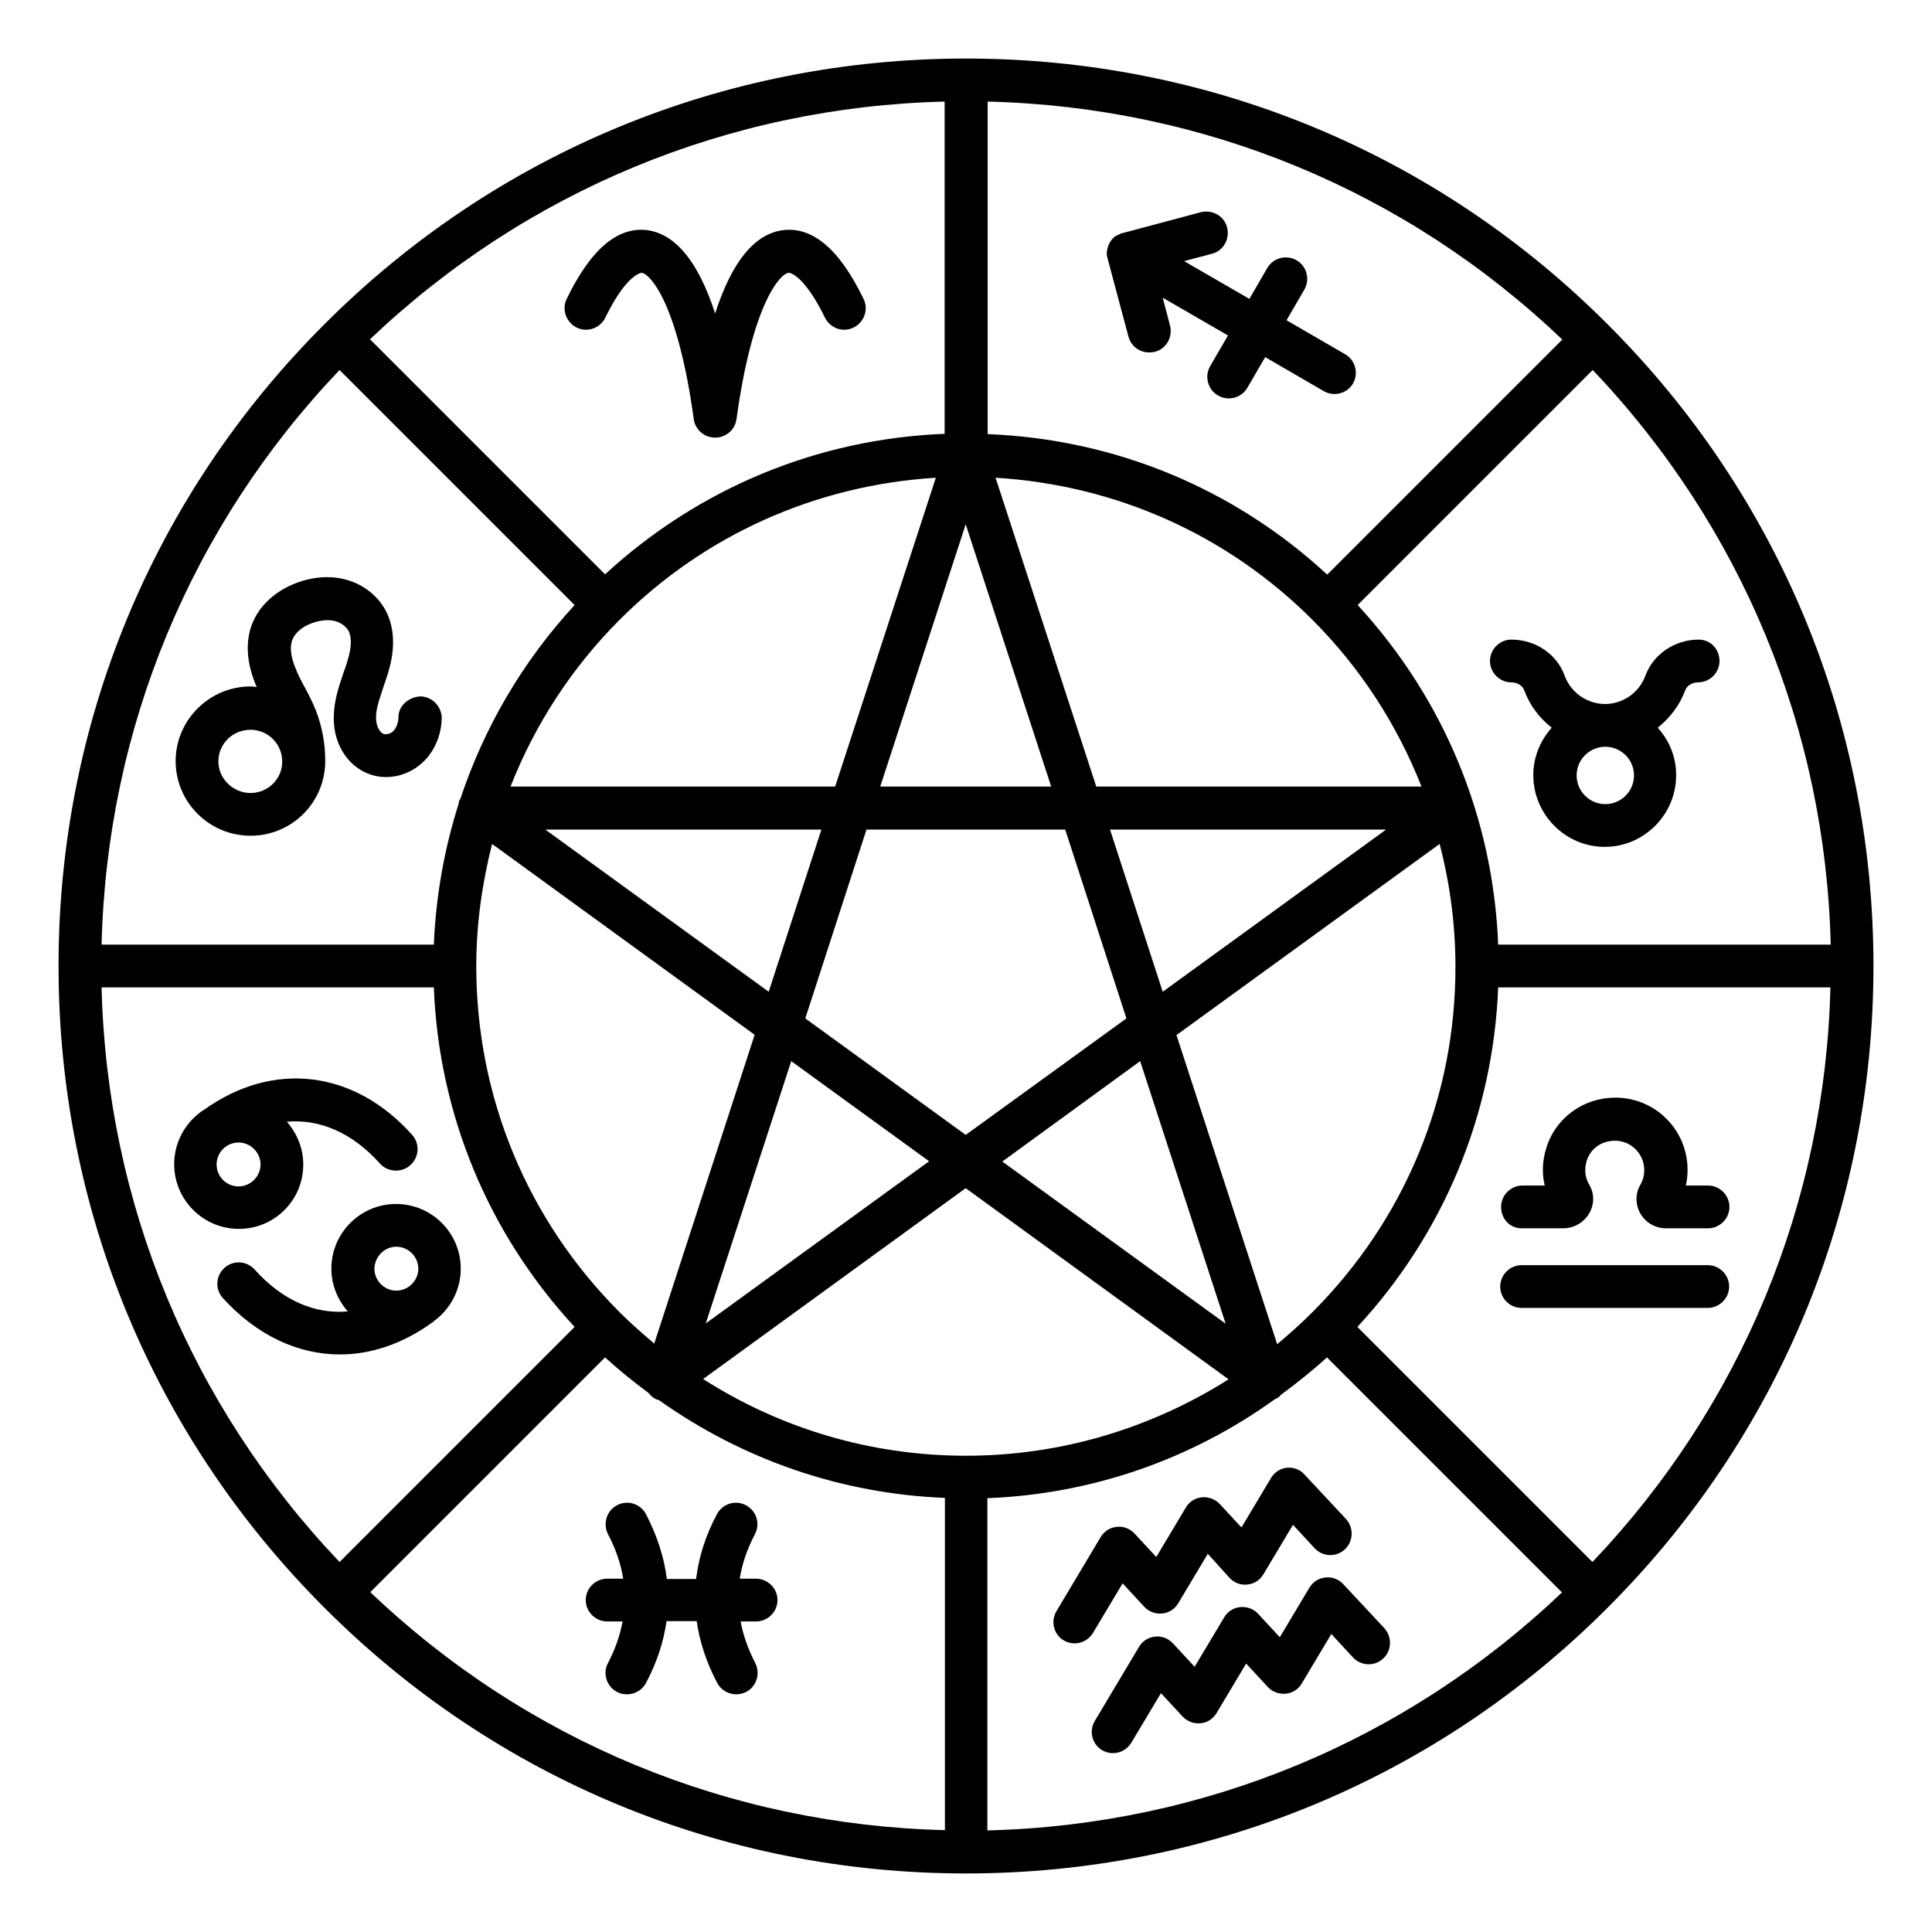 <svg id="Layer_1" enable-background="new 0 0 66 66" viewBox="0 0 66 66" xmlns="http://www.w3.org/2000/svg"><g fill="rgb(0,0,0)"><path d="m54.92 11.08c-5.85-5.86-13.64-9.08-21.92-9.08s-16.07 3.22-21.92 9.08c-5.86 5.85-9.08 13.64-9.08 21.92s3.22 16.06 9.08 21.92c5.85 5.86 13.64 9.08 21.92 9.08s16.07-3.22 21.92-9.08c5.86-5.86 9.08-13.64 9.08-21.92s-3.22-16.07-9.08-21.92zm-3.74 21.19c-.17-4.34-1.86-8.41-4.8-11.6l8.03-8.03c5.08 5.34 7.95 12.26 8.13 19.63zm-6.35 12.56c-.38.38-.78.74-1.2 1.09l-3.44-10.56 8.99-6.53c.35 1.35.54 2.75.54 4.18.01 4.46-1.73 8.66-4.89 11.82zm-11.83 4.9c-3.23 0-6.32-.92-8.98-2.62l8.97-6.52 8.98 6.53c-2.66 1.68-5.74 2.61-8.97 2.61zm-11.83-4.9c-3.16-3.16-4.9-7.36-4.9-11.83 0-1.43.2-2.82.54-4.17l8.97 6.52-3.43 10.55c-.4-.34-.8-.69-1.18-1.07zm0-23.66c2.91-2.91 6.72-4.6 10.8-4.85l-3.44 10.55h-11.09c.83-2.11 2.08-4.05 3.73-5.7zm23.66 0c1.65 1.65 2.9 3.59 3.73 5.7h-11.11l-3.44-10.55c4.09.25 7.9 1.93 10.82 4.85zm-8.92 5.7h-5.84l2.92-8.96zm-2.92 11.9-5.48-3.98 2.09-6.45h6.79l2.09 6.45zm-6.73-4.89-7.63-5.54h9.43zm.77 2.37 4.71 3.42-7.63 5.54zm11.92 0 2.92 8.97-7.63-5.54zm.77-2.37-1.8-5.54h9.43zm5.62-14.25c-3.19-2.95-7.26-4.63-11.6-4.8v-11.36c7.38.18 14.3 3.04 19.63 8.13zm-13.07-16.16v11.35c-4.34.17-8.41 1.86-11.6 4.8l-8.03-8.03c5.33-5.07 12.25-7.94 19.63-8.12zm-20.67 9.17 8.03 8.03c-1.78 1.93-3.09 4.18-3.9 6.61-.02.03-.04.06-.05.1-.01.02-.01.05-.01.07-.49 1.54-.78 3.16-.85 4.82h-11.35c.18-7.38 3.05-14.3 8.13-19.63zm3.22 21.09c.17 4.34 1.86 8.41 4.81 11.6l-8.03 8.03c-5.08-5.34-7.95-12.26-8.13-19.63zm5.85 12.64c.48.44.98.84 1.49 1.22.04.05.08.1.14.14.06.05.13.08.21.1 2.86 2.03 6.22 3.2 9.77 3.34v11.35c-7.37-.18-14.29-3.04-19.63-8.13zm13.06 16.16v-11.35c3.57-.14 6.96-1.32 9.82-3.38.05-.02.09-.04.13-.07s.06-.06.09-.09c.54-.4 1.06-.81 1.56-1.27l8.03 8.03c-5.34 5.08-12.26 7.95-19.63 8.13zm20.67-9.17-8.03-8.03c2.95-3.19 4.64-7.26 4.81-11.6h11.35c-.18 7.37-3.05 14.29-8.13 19.63z"/><path d="m21.93 9.32c.29.05 1.23 1.06 1.77 5 .05.36.36.63.73.63s.68-.27.73-.63c.54-3.94 1.48-4.95 1.77-5 .11-.02.61.21 1.25 1.53.18.36.61.52.98.34.36-.18.52-.61.34-.98-.83-1.71-1.76-2.5-2.8-2.34-.95.15-1.71 1.1-2.27 2.84-.56-1.73-1.32-2.68-2.27-2.84-1.03-.16-1.97.62-2.8 2.34-.18.36-.02.8.34.98.37.18.8.02.98-.34.64-1.32 1.13-1.53 1.25-1.53z"/><path d="m14.35 23.79c-.4.03-.74.32-.74.72 0 .19-.08.38-.19.48-.09.08-.23.11-.32.08-.11-.04-.21-.21-.24-.39-.04-.22 0-.5.13-.88l.11-.34c.1-.29.21-.6.27-.93.12-.64.05-1.23-.21-1.7-.29-.52-.81-.91-1.43-1.05-.51-.12-1.07-.07-1.62.14-.71.27-1.26.78-1.5 1.4-.23.6-.19 1.32.13 2.08.01.02.02.04.03.07-.07-.01-.14-.02-.21-.02-1.41 0-2.56 1.15-2.56 2.55 0 1.41 1.15 2.55 2.56 2.55s2.55-1.14 2.55-2.55v-.01s0 0 0-.01c0-.59-.11-1.17-.32-1.71-.11-.28-.25-.55-.39-.81-.11-.2-.22-.41-.3-.62-.17-.4-.21-.75-.11-.99.09-.23.33-.44.66-.56.27-.1.54-.13.77-.08.21.05.39.18.48.33.09.16.11.42.05.72-.05.25-.13.49-.22.73-.04.12-.08.25-.12.37-.13.41-.27.96-.18 1.55.11.71.55 1.29 1.15 1.52.6.24 1.31.1 1.82-.35.43-.38.68-.95.69-1.56-.01-.39-.33-.73-.74-.73zm-5.79 3.3c-.6 0-1.1-.49-1.1-1.08 0-.6.49-1.08 1.1-1.08.6 0 1.08.49 1.08 1.08.01.59-.48 1.08-1.08 1.08z"/><path d="m37.84 8.84.71 2.66c.09.33.38.54.71.54.06 0 .13-.01.19-.02.39-.1.62-.5.52-.9l-.25-.95 2.23 1.29-.61 1.05c-.2.35-.08.8.27 1 .12.07.24.1.37.1.25 0 .5-.13.63-.36l.61-1.05 2 1.16c.12.07.24.1.37.1.25 0 .5-.13.63-.36.2-.35.08-.8-.27-1l-2-1.16.61-1.05c.2-.35.08-.8-.27-1s-.8-.08-1 .27l-.61 1.05-2.23-1.29.95-.25c.39-.1.62-.5.52-.9-.1-.39-.5-.62-.9-.52l-2.66.71c-.04 0-.08.02-.11.04-.05.02-.1.04-.15.07-.08.06-.14.13-.19.22s-.08.18-.09.27c-.02.1-.01.19.02.28z"/><path d="m58.03 21.85c-.82 0-1.55.5-1.82 1.23-.21.58-.77.97-1.38.97s-1.17-.39-1.38-.97c-.27-.74-1-1.23-1.82-1.23-.4 0-.73.33-.73.73s.33.73.73.73c.2 0 .38.11.44.27.19.52.52.95.94 1.28-.39.43-.63 1-.63 1.62 0 1.35 1.1 2.45 2.44 2.45s2.44-1.1 2.44-2.45c0-.63-.24-1.19-.63-1.62.41-.33.75-.76.94-1.28.06-.16.24-.27.44-.27.4 0 .73-.33.73-.73s-.3-.73-.71-.73zm-2.21 4.64c0 .54-.44.98-.98.98s-.98-.44-.98-.98.44-.98.98-.98.98.44.98.98z"/><path d="m51.98 41.96h1.43c.36 0 .7-.2.88-.51s.18-.68 0-.98c-.1-.17-.2-.46-.08-.83.09-.3.35-.55.66-.63.44-.12.76.05.9.16.25.19.4.48.4.8 0 .18-.04.34-.13.5-.18.3-.18.68 0 .99s.51.5.87.5h1.44c.4 0 .73-.33.73-.73s-.33-.73-.73-.73h-.76c.04-.17.06-.35.06-.53 0-.78-.35-1.49-.97-1.97-.62-.47-1.41-.62-2.18-.41-.79.22-1.43.83-1.67 1.61-.14.43-.16.88-.06 1.3h-.76c-.4 0-.73.33-.73.73s.29.73.7.73z"/><path d="m51.98 44.68h6.36c.4 0 .73-.33.73-.73s-.33-.73-.73-.73h-6.36c-.4 0-.73.33-.73.73s.32.73.73.73z"/><path d="m43.97 50.14c-.23.02-.43.15-.55.35l-1.01 1.69-.74-.8c-.16-.17-.39-.25-.61-.23-.23.02-.43.15-.55.35l-1.01 1.69-.74-.8c-.16-.17-.39-.26-.61-.23-.23.02-.43.15-.55.35l-1.51 2.53c-.21.35-.09.8.25 1 .12.07.25.1.37.1.25 0 .49-.13.63-.36l1.01-1.69.74.8c.16.17.38.25.61.23s.43-.15.55-.35l1.01-1.69.74.82c.16.17.39.26.61.23.23-.02.43-.15.55-.35l1.01-1.69.74.8c.28.3.74.31 1.03.04.3-.28.31-.74.04-1.04l-1.41-1.51c-.15-.18-.38-.26-.6-.24z"/><path d="m45.28 53.89c-.23.02-.43.15-.55.35l-1.01 1.69-.74-.8c-.16-.17-.38-.25-.61-.23s-.43.15-.55.35l-1.01 1.69-.74-.8c-.16-.17-.39-.26-.61-.23-.23.02-.43.15-.55.35l-1.51 2.53c-.21.35-.09.8.25 1 .12.07.25.1.37.1.25 0 .49-.13.63-.36l1.01-1.69.74.8c.16.17.39.25.61.23.23-.02.43-.15.55-.35l1.01-1.69.74.8c.16.17.39.25.61.23.23-.02.43-.15.55-.35l1.01-1.69.74.8c.28.3.74.31 1.03.04.3-.28.31-.74.04-1.04l-1.41-1.51c-.15-.16-.38-.25-.6-.22z"/><path d="m10.36 39.78c0-.56-.22-1.07-.56-1.46 1.13-.1 2.24.38 3.18 1.43.14.16.35.24.55.24.17 0 .35-.06.49-.19.3-.27.33-.73.06-1.03-1.98-2.22-4.76-2.55-7.12-.85-.02.01-.04.02-.05.03-.01 0-.01.01-.02.01 0 0-.01.01-.01.01-.56.4-.93 1.06-.93 1.8 0 1.22.99 2.21 2.21 2.21s2.2-.98 2.2-2.2zm-2.96 0c0-.41.33-.75.75-.75.41 0 .75.34.75.75s-.34.75-.75.75c-.42 0-.75-.34-.75-.75z"/><path d="m11.61 46.27c1.06 0 2.14-.36 3.14-1.08.01-.01.02-.01.03-.02.01 0 .01-.01.02-.01s.01-.01.01-.02c.56-.4.93-1.06.93-1.8 0-1.22-.99-2.21-2.21-2.21s-2.21.99-2.21 2.21c0 .56.22 1.07.56 1.46-1.13.1-2.24-.38-3.18-1.43-.27-.3-.73-.33-1.03-.06s-.33.73-.06 1.03c1.16 1.28 2.57 1.93 4 1.93zm1.93-3.68c.41 0 .75.34.75.75s-.34.75-.75.75-.75-.34-.75-.75c.01-.41.34-.75.75-.75z"/><path d="m25.82 53.93h-.55c.08-.5.25-1.01.52-1.52.19-.36.05-.8-.31-.99s-.8-.05-.99.31c-.39.73-.62 1.47-.71 2.21h-1c-.09-.74-.33-1.47-.71-2.21-.19-.36-.63-.5-.99-.31s-.49.63-.31.99c.27.51.44 1.02.52 1.52h-.55c-.4 0-.73.33-.73.73s.33.73.73.73h.53c-.09.47-.25.95-.5 1.42-.19.36-.05.8.31.99.11.06.23.08.34.08.26 0 .52-.14.65-.39.37-.7.6-1.4.7-2.11h1.03c.1.7.33 1.41.7 2.11.13.25.39.39.65.39.12 0 .23-.03.34-.08.36-.19.49-.63.31-.99-.25-.48-.41-.95-.5-1.42h.53c.4 0 .73-.33.73-.73s-.33-.73-.74-.73z"/></g></svg>